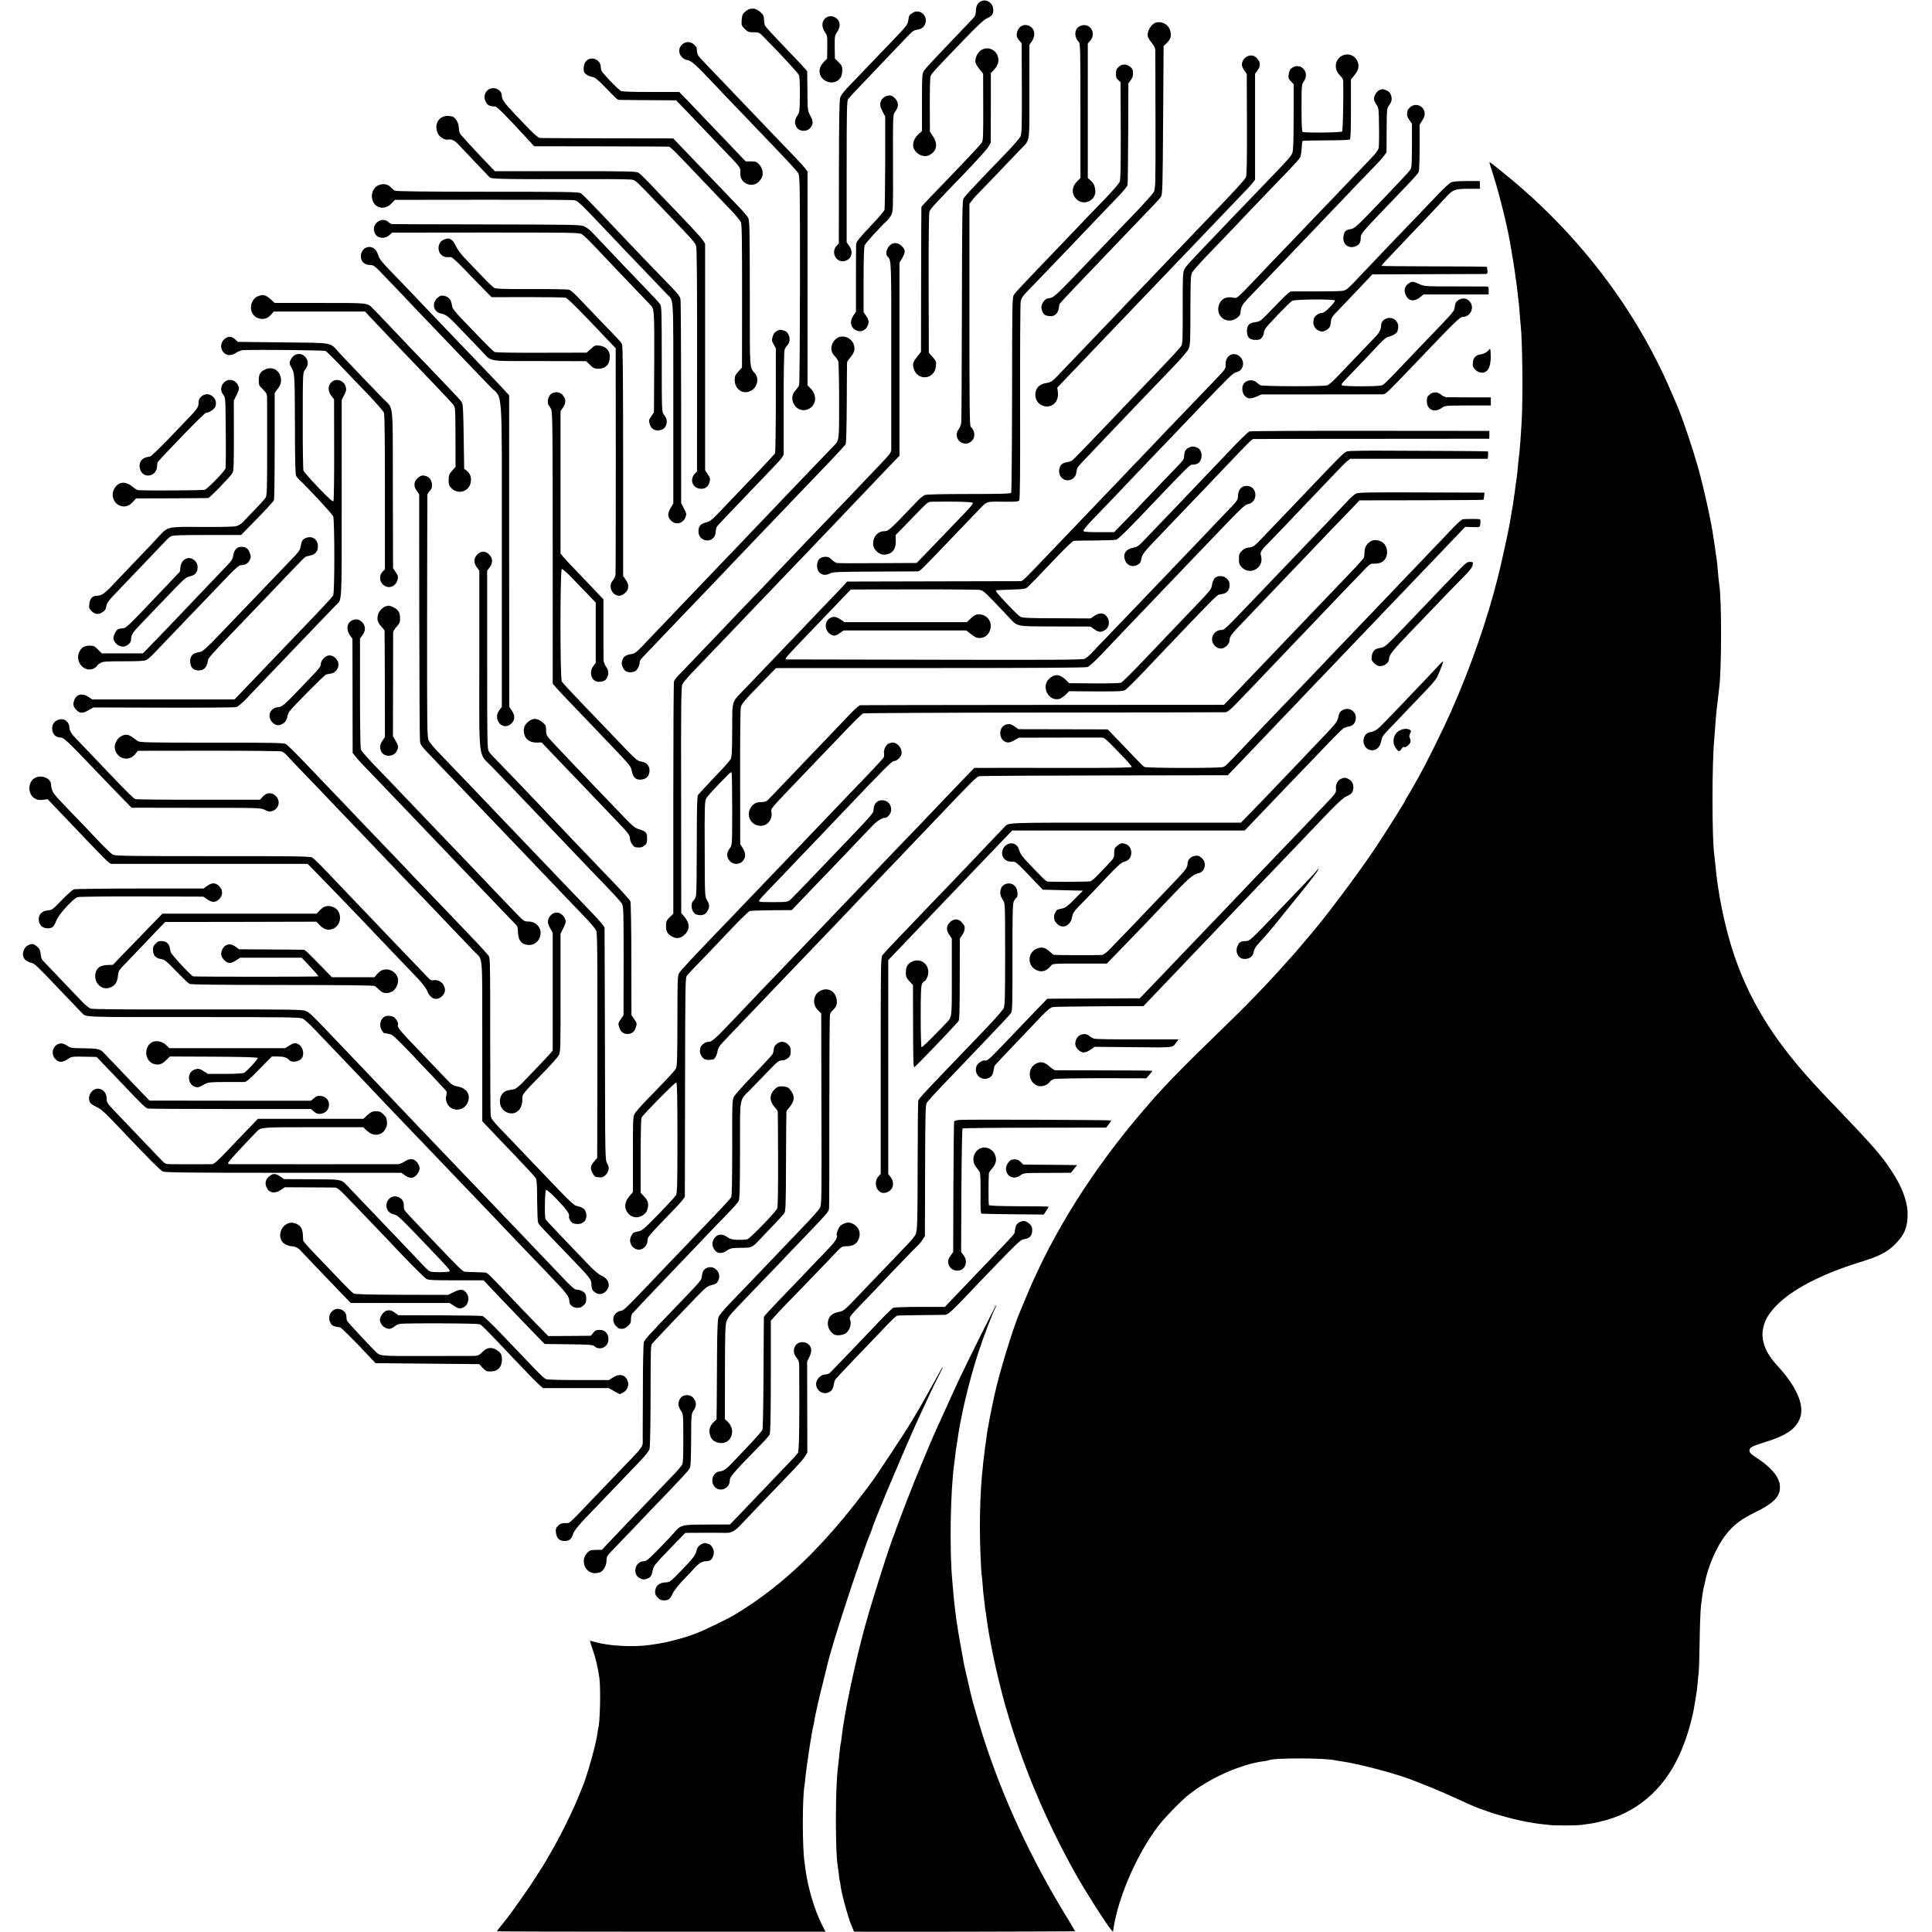 <?xml version="1.0" standalone="no"?>
<!DOCTYPE svg PUBLIC "-//W3C//DTD SVG 20010904//EN"
 "http://www.w3.org/TR/2001/REC-SVG-20010904/DTD/svg10.dtd">
<svg version="1.0" xmlns="http://www.w3.org/2000/svg"
 width="1975pt" height="1975pt" viewBox="0 0 1975 1975"
 preserveAspectRatio="xMidYMid meet">
<g transform="translate(0,1975) scale(0.1,-0.1)"
fill="#000000" stroke="none">
<path d="M10035 19740 c-38 -15 -57 -47 -59 -99 -1 -42 -7 -56 -33 -83 -17
-18 -59 -62 -93 -98 -34 -36 -134 -141 -223 -234 -89 -92 -171 -182 -182 -200
-19 -29 -20 -48 -20 -324 l0 -293 -32 -27 c-41 -34 -65 -90 -57 -132 15 -70
103 -117 163 -86 77 40 92 111 39 191 l-32 49 -1 270 c-1 149 3 282 7 296 9
27 46 68 341 373 133 139 205 206 233 218 55 25 69 44 68 91 -2 64 -63 109
-119 88z"/>
<path d="M7619 19632 c-27 -24 -33 -37 -37 -85 -4 -54 -3 -58 31 -92 32 -32
40 -35 91 -35 56 0 57 -1 114 -59 206 -211 339 -356 349 -379 7 -18 11 -89 10
-204 -2 -164 -4 -178 -24 -206 -32 -44 -34 -92 -4 -131 27 -35 95 -38 127 -6
39 39 41 72 8 132 -28 53 -28 53 -30 251 -1 108 -2 199 -3 203 -2 8 -56 66
-244 263 -95 98 -177 188 -184 200 -7 11 -12 41 -13 65 0 37 -6 49 -36 77 -48
46 -108 48 -155 6z"/>
<path d="M9332 19620 c-37 -23 -39 -26 -46 -73 -8 -49 -14 -57 -127 -176 -52
-54 -176 -183 -275 -287 -100 -104 -205 -213 -232 -242 -28 -29 -56 -70 -63
-90 -9 -28 -12 -222 -13 -764 l-1 -726 -23 -25 c-63 -67 -1 -179 85 -155 67
18 89 90 46 151 l-28 40 0 721 c0 653 2 723 16 744 9 13 84 94 167 180 187
196 347 363 433 454 55 58 72 70 105 74 54 7 86 41 88 93 1 71 -73 117 -132
81z"/>
<path d="M8465 19580 c-61 -23 -76 -94 -33 -157 25 -36 26 -44 25 -155 l-2
-117 -33 -34 c-38 -40 -52 -80 -40 -124 20 -75 121 -111 182 -66 33 24 46 55
46 107 0 37 -6 49 -37 80 l-38 37 -2 117 c-1 111 0 119 25 155 33 49 34 100 1
132 -27 27 -64 36 -94 25z"/>
<path d="M11828 19522 c-53 -6 -108 -92 -94 -147 3 -12 22 -42 41 -65 26 -31
35 -52 35 -78 1 -21 1 -346 2 -724 1 -654 0 -688 -18 -722 -11 -19 -105 -124
-210 -233 -105 -109 -206 -214 -225 -234 -19 -20 -113 -119 -209 -219 -394
-411 -372 -391 -445 -402 -28 -5 -65 -63 -59 -96 11 -64 32 -82 93 -84 53 -2
85 40 90 117 1 11 42 55 286 310 88 92 180 189 205 215 25 26 128 134 230 240
281 292 301 313 319 340 14 22 17 100 21 781 l5 758 33 32 c37 36 47 65 38
112 -12 66 -70 108 -138 99z"/>
<path d="M10455 19490 c-32 -12 -56 -45 -61 -83 -3 -28 2 -42 23 -68 l27 -32
2 -461 c1 -403 -1 -465 -15 -493 -9 -17 -63 -80 -120 -140 -57 -59 -181 -188
-275 -286 -94 -98 -178 -190 -186 -205 -13 -24 -15 -171 -17 -1132 -1 -608 -4
-1126 -6 -1151 -2 -28 -13 -58 -25 -74 -42 -54 -22 -124 42 -145 28 -9 40 -8
65 5 62 32 69 108 14 163 -11 11 -13 212 -13 1146 l0 1132 24 32 c13 18 36 45
52 60 16 16 108 112 205 213 97 101 204 213 238 249 104 108 94 48 94 592 l0
480 25 36 c33 48 33 105 1 138 -27 26 -64 35 -94 24z"/>
<path d="M11044 19485 c-62 -26 -69 -108 -15 -166 14 -16 16 -86 16 -703 l0
-685 -37 -38 c-52 -53 -56 -122 -10 -173 75 -84 214 -21 198 90 -7 49 -17 68
-50 97 l-26 23 0 687 0 688 25 29 c68 80 -6 191 -101 151z"/>
<path d="M6975 19297 c-61 -52 -28 -148 55 -162 39 -7 88 -51 267 -241 26 -29
128 -135 226 -237 98 -102 197 -205 219 -229 22 -24 122 -128 221 -231 100
-104 189 -202 198 -218 15 -27 17 -126 17 -1087 -1 -581 -4 -1067 -9 -1080 -5
-13 -22 -37 -39 -55 -78 -83 5 -226 114 -196 96 27 119 139 44 216 l-33 34 0
1093 0 1093 -26 34 c-15 19 -59 68 -99 109 -40 41 -145 151 -234 244 -88 93
-188 197 -221 231 -110 115 -446 467 -514 538 -30 32 -35 47 -40 110 -1 4 -13
19 -27 32 -35 32 -84 33 -119 2z"/>
<path d="M10028 19236 c-38 -25 -65 -88 -55 -128 4 -14 23 -45 42 -68 l35 -42
1 -286 c1 -362 0 -391 -14 -419 -7 -12 -86 -99 -177 -194 -91 -95 -189 -197
-218 -228 -30 -31 -92 -95 -138 -143 -46 -48 -85 -90 -85 -95 -1 -4 -2 -339
-3 -744 l-1 -736 -30 -38 c-48 -60 -56 -77 -49 -114 25 -148 217 -142 232 7 4
46 2 52 -34 92 l-39 43 -2 706 c-1 428 2 718 8 736 10 31 30 53 373 408 110
115 213 229 228 254 l26 45 1 355 0 355 35 38 c42 47 53 94 33 143 -29 68
-109 94 -169 53z"/>
<path d="M13719 19180 c-76 -40 -86 -141 -19 -203 16 -16 30 -38 31 -50 4
-180 -3 -513 -11 -521 -12 -12 -384 -16 -403 -4 -9 5 -12 71 -12 245 0 231 1
240 23 270 30 43 29 97 -3 128 -13 14 -31 26 -40 26 -8 1 -21 2 -27 3 -15 3
-48 -12 -65 -30 -7 -6 -15 -31 -19 -54 -6 -36 -3 -45 22 -71 l29 -30 -1 -332
c0 -235 -3 -342 -12 -367 -13 -38 -30 -57 -322 -360 -102 -105 -207 -215 -235
-244 -27 -29 -126 -132 -220 -230 -288 -301 -314 -330 -330 -363 -13 -27 -15
-88 -15 -393 1 -333 0 -363 -17 -390 -10 -15 -97 -110 -193 -211 -96 -100
-193 -201 -215 -224 -65 -68 -367 -384 -410 -430 -156 -163 -281 -292 -295
-302 -10 -7 -32 -15 -50 -18 -51 -9 -68 -22 -79 -61 -18 -64 23 -124 83 -124
47 0 85 34 89 81 2 19 8 42 13 51 5 9 86 96 179 193 94 98 185 194 204 214 19
20 111 116 205 215 252 263 270 282 405 422 71 74 132 146 142 169 16 37 18
76 18 395 1 318 3 357 18 386 10 18 79 95 153 172 74 77 200 208 280 292 80
84 163 171 184 194 80 84 263 274 366 381 59 61 112 121 120 134 7 13 14 55
16 94 2 38 6 72 9 76 4 3 111 6 238 6 128 0 238 4 245 8 9 6 12 80 12 312 l0
303 34 41 c41 49 52 89 36 136 -22 67 -98 98 -161 65z"/>
<path d="M12751 19174 c-35 -15 -60 -58 -55 -94 3 -14 14 -38 27 -55 l22 -30
2 -514 c1 -377 -2 -522 -10 -542 -10 -24 -121 -146 -337 -369 -30 -31 -129
-135 -220 -230 -198 -207 -220 -231 -425 -445 -88 -92 -182 -190 -209 -218
-51 -55 -130 -137 -442 -463 -105 -109 -224 -234 -265 -277 -83 -88 -92 -94
-145 -103 -73 -11 -113 -57 -110 -125 2 -47 29 -87 70 -104 91 -38 174 33 160
138 l-6 44 88 93 c49 51 111 116 138 144 27 28 120 125 206 216 87 91 184 192
215 225 32 33 131 137 220 230 90 94 191 199 225 235 86 90 384 402 445 465
28 29 127 132 220 230 94 98 181 190 195 204 14 14 35 39 48 55 l22 29 0 541
0 542 25 34 c32 43 32 80 0 118 -30 35 -62 44 -104 26z"/>
<path d="M6017 19144 c-41 -22 -56 -62 -48 -124 2 -20 45 -49 81 -55 31 -5 54
-23 127 -97 127 -131 134 -138 152 -139 9 -1 144 -2 300 -3 l283 -2 102 -105
c103 -107 391 -409 480 -503 65 -68 78 -90 75 -123 -5 -50 10 -87 44 -110 63
-43 136 -22 173 49 21 41 10 99 -26 138 -25 26 -35 30 -82 30 l-55 0 -84 88
c-46 48 -163 170 -259 271 -96 101 -211 222 -256 268 l-81 83 -284 0 c-163 -1
-295 3 -309 9 -26 10 -190 181 -202 210 -4 9 -7 28 -7 42 -2 58 -73 99 -124
73z"/>
<path d="M11435 19065 c-24 -23 -27 -33 -27 -70 0 -36 3 -45 25 -65 l22 -21 2
-492 c1 -349 -2 -501 -10 -524 -7 -18 -69 -90 -142 -166 -71 -73 -204 -211
-295 -307 -91 -95 -190 -199 -220 -230 -318 -331 -408 -426 -424 -452 -19 -29
-19 -64 -20 -1021 -1 -546 -5 -998 -9 -1004 -6 -10 -104 -13 -432 -13 -268 0
-434 -4 -451 -10 -15 -6 -50 -34 -77 -63 -284 -298 -295 -307 -336 -307 -70 0
-121 -62 -115 -140 4 -48 60 -100 108 -100 82 0 126 51 123 143 l-2 57 66 67
c37 38 111 114 166 171 96 99 101 102 143 103 213 4 404 -1 413 -10 7 -7 -13
-34 -64 -87 -133 -140 -294 -307 -402 -419 l-106 -110 -398 -2 c-219 -2 -407
-1 -419 2 -11 2 -35 18 -52 35 -25 24 -40 30 -67 28 -51 -3 -76 -27 -82 -79
-9 -81 59 -130 129 -92 30 16 69 18 453 20 231 1 431 2 444 2 26 1 23 -2 356
347 105 109 226 236 270 281 92 94 64 86 286 84 87 -1 119 2 128 12 8 10 11
278 9 1003 -1 544 2 1008 6 1031 6 34 21 57 73 110 131 136 410 426 471 491
69 72 329 344 461 482 45 47 84 95 87 106 3 12 6 251 7 532 l2 510 24 33 c22
30 25 44 22 92 -2 32 -47 67 -86 67 -25 0 -44 -8 -60 -25z"/>
<path d="M4987 18830 c-34 -27 -44 -78 -22 -119 18 -37 39 -48 96 -50 21 -1
92 -73 352 -354 l47 -52 683 -1 c375 -1 687 -2 694 -3 15 -1 58 -44 273 -270
96 -101 197 -207 224 -235 26 -28 88 -92 137 -143 49 -51 95 -107 103 -125 10
-26 12 -187 12 -759 l-1 -726 -38 -42 c-30 -33 -37 -49 -37 -82 0 -103 92
-161 175 -109 57 36 75 120 36 169 -61 75 -56 4 -56 820 -1 675 -2 749 -18
776 -9 17 -57 73 -108 125 -50 52 -171 178 -268 279 -97 101 -224 234 -283
295 l-106 111 -664 1 c-364 1 -676 2 -691 3 -30 1 -67 36 -266 247 -102 107
-131 148 -131 184 0 67 -87 103 -143 60z"/>
<path d="M14103 18830 c-31 -13 -62 -67 -57 -98 3 -14 15 -39 27 -56 21 -29
22 -43 24 -216 2 -102 0 -200 -3 -219 -4 -23 -26 -55 -77 -108 -40 -41 -101
-105 -135 -141 -35 -37 -139 -145 -230 -241 -92 -95 -187 -194 -211 -220 -24
-25 -123 -129 -221 -231 -98 -102 -196 -204 -218 -227 -21 -23 -111 -117 -198
-208 -141 -148 -161 -166 -184 -160 -77 18 -131 -3 -156 -63 -38 -92 30 -183
126 -167 41 7 89 46 91 74 2 59 18 89 77 150 161 167 636 663 867 906 97 103
391 409 441 460 28 29 64 69 80 90 l28 38 1 223 c1 209 2 226 22 252 30 41 36
68 23 108 -9 26 -22 40 -46 50 -38 16 -41 16 -71 4z"/>
<path d="M9075 18772 c-34 -7 -65 -34 -72 -61 -10 -36 -5 -55 22 -107 l24 -45
0 -464 c-1 -256 -4 -476 -7 -490 -4 -13 -65 -85 -136 -159 -113 -119 -147
-161 -154 -188 -1 -5 -2 -163 -2 -352 l0 -343 -26 -38 c-43 -65 -29 -128 35
-155 40 -16 86 1 106 41 21 40 19 68 -11 110 l-26 38 0 328 c0 205 4 338 11
355 9 24 165 195 229 252 13 12 33 38 43 58 18 36 19 62 18 410 -1 648 -3 610
26 652 32 47 32 86 0 124 -26 31 -48 41 -80 34z"/>
<path d="M14414 18653 c-13 -12 -24 -26 -25 -30 0 -4 -3 -20 -5 -34 -3 -17 5
-39 23 -65 l27 -39 0 -210 c0 -115 -3 -221 -7 -235 -7 -29 -11 -33 -247 -281
-320 -336 -331 -345 -376 -352 -51 -8 -65 -24 -71 -80 -9 -78 59 -126 131 -92
34 16 46 38 46 85 0 38 20 62 215 266 99 103 223 232 275 287 52 54 99 109
103 120 5 12 9 126 9 252 l0 230 25 40 c31 47 35 80 15 117 -29 50 -95 61
-138 21z"/>
<path d="M4521 18553 c-57 -28 -77 -101 -45 -168 17 -37 74 -70 106 -62 29 8
65 -9 101 -46 18 -18 93 -98 167 -177 74 -78 144 -151 154 -161 21 -20 93 -22
1071 -20 187 1 358 -2 380 -5 44 -7 27 9 355 -334 289 -301 297 -311 307 -349
7 -22 10 -462 9 -1168 l-1 -1132 -22 -23 c-53 -57 -28 -140 47 -153 53 -9 91
16 104 68 8 31 6 42 -18 78 l-28 41 0 1158 0 1158 -22 35 c-11 19 -105 122
-207 228 -103 107 -203 212 -224 234 -112 120 -202 212 -225 227 -23 17 -77
18 -748 18 l-723 0 -37 38 c-150 156 -309 328 -319 346 -7 11 -12 38 -13 59 0
54 -38 114 -74 118 -6 1 -22 3 -37 4 -14 2 -40 -4 -58 -12z"/>
<path d="M15230 18073 c4 -16 22 -73 40 -128 59 -187 135 -494 165 -665 36
-212 50 -295 60 -380 4 -30 9 -62 10 -70 2 -8 6 -44 9 -80 4 -36 9 -76 11 -90
2 -14 7 -63 10 -110 3 -47 8 -101 10 -120 18 -150 24 -732 11 -975 -10 -184
-22 -335 -31 -395 -2 -14 -7 -59 -10 -100 -4 -41 -8 -82 -10 -90 -1 -8 -6 -40
-10 -70 -9 -72 -12 -97 -20 -145 -3 -22 -8 -53 -10 -70 -2 -16 -6 -40 -9 -52
-2 -11 -8 -43 -12 -70 -5 -26 -9 -50 -9 -53 -1 -3 -5 -25 -9 -50 -16 -87 -86
-402 -116 -520 -111 -438 -275 -907 -475 -1361 -78 -175 -238 -500 -315 -639
-23 -41 -55 -99 -71 -128 -16 -28 -40 -70 -54 -92 -14 -22 -25 -42 -25 -44 0
-10 -192 -316 -305 -486 -191 -286 -549 -763 -717 -951 -13 -15 -41 -48 -63
-75 -22 -26 -44 -52 -50 -58 -5 -6 -28 -32 -50 -56 -241 -272 -443 -480 -786
-811 -227 -220 -398 -392 -505 -508 -32 -36 -66 -72 -74 -80 -8 -9 -67 -77
-131 -151 -517 -603 -919 -1240 -1189 -1885 -34 -82 -67 -159 -71 -170 -70
-159 -216 -636 -264 -862 -40 -184 -70 -346 -80 -420 -2 -24 -9 -73 -15 -110
-13 -94 -22 -178 -34 -310 -11 -118 -19 -338 -19 -498 0 -165 11 -460 19 -499
2 -10 6 -57 10 -104 3 -47 7 -92 9 -101 1 -9 6 -45 10 -81 3 -36 8 -72 10 -80
2 -8 7 -39 10 -69 4 -30 8 -61 10 -70 1 -9 6 -36 10 -61 4 -25 9 -54 11 -65 2
-11 9 -47 15 -80 18 -103 79 -374 116 -510 166 -624 417 -1239 748 -1830 98
-175 304 -499 360 -567 l23 -27 5 37 c50 322 237 752 451 1037 64 86 239 267
321 331 212 168 527 308 764 340 25 3 49 8 53 10 41 25 579 24 678 -1 8 -2 35
-7 60 -10 192 -26 609 -139 775 -210 17 -7 84 -34 150 -60 66 -27 183 -77 260
-113 189 -87 186 -85 305 -127 176 -61 390 -112 540 -130 25 -3 65 -7 90 -10
62 -8 275 -8 335 0 99 12 121 16 201 35 357 84 632 316 798 672 72 154 136
365 161 533 2 11 6 34 8 50 12 68 18 113 22 165 2 30 7 76 10 101 3 25 8 173
10 330 2 156 9 318 14 359 6 41 13 95 16 120 4 25 9 52 11 60 3 8 8 26 10 40
32 174 123 383 219 504 77 98 148 152 293 224 202 99 266 168 257 276 -7 88
-91 188 -233 280 -71 46 -86 64 -75 91 8 22 43 38 160 74 218 67 317 137 356
251 44 131 -40 320 -238 534 -123 133 -170 267 -138 391 20 80 53 135 128 214
157 166 467 328 852 446 204 63 282 102 369 189 93 93 125 171 125 306 -1 147
-75 322 -219 520 -89 122 -184 227 -460 516 -199 206 -327 345 -412 445 -333
390 -543 752 -685 1173 -93 279 -163 617 -190 921 -4 39 -8 81 -10 95 -25 146
-25 958 0 1190 2 19 6 74 9 121 7 109 15 185 41 399 25 203 25 899 1 1050 -4
21 -12 102 -21 210 -1 14 -5 43 -8 65 -4 22 -9 60 -12 85 -3 25 -8 56 -11 70
-2 14 -6 39 -8 55 -20 150 -97 501 -157 715 -60 213 -169 533 -223 655 -8 17
-35 80 -61 140 -350 812 -916 1561 -1626 2152 -58 48 -134 109 -167 136 -58
45 -60 46 -52 20z"/>
<path d="M14835 17886 c-16 -7 -75 -60 -129 -117 -126 -133 -251 -262 -502
-524 -111 -116 -237 -248 -280 -294 -153 -163 -160 -169 -206 -175 -24 -3
-146 -5 -273 -5 -126 1 -238 0 -247 0 -10 -1 -48 -32 -85 -70 -38 -38 -105
-107 -150 -154 -75 -77 -86 -85 -129 -90 -63 -7 -87 -32 -87 -92 0 -63 27 -90
89 -90 36 0 49 5 64 25 11 14 20 34 20 45 0 11 6 30 13 42 19 34 249 273 277
288 31 16 426 19 436 3 4 -5 -20 -37 -52 -69 -44 -44 -65 -59 -87 -59 -30 0
-76 -38 -78 -65 -1 -8 -2 -21 -3 -27 -4 -29 18 -70 45 -83 36 -19 54 -19 90 2
31 19 41 39 45 91 1 22 13 45 35 69 19 20 84 88 145 152 61 64 141 148 177
186 l66 70 568 2 c312 1 578 2 590 2 21 1 23 10 14 72 -1 4 -242 6 -536 6
-295 0 -538 3 -541 5 -4 5 35 47 251 273 190 198 371 389 411 434 66 73 90 81
229 81 l115 0 -2 39 -1 40 -131 0 c-87 0 -141 -4 -161 -13z"/>
<path d="M3860 17852 c-66 -36 -79 -141 -24 -195 46 -46 119 -39 169 16 l31
34 895 1 c491 1 912 -1 933 -4 47 -7 32 7 520 -508 35 -37 352 -368 433 -452
72 -75 66 28 66 -1113 l0 -1027 -27 -46 c-34 -59 -33 -92 3 -129 59 -59 147
-22 156 66 1 6 -11 33 -25 61 l-27 51 0 1024 c0 563 -3 1041 -7 1061 -5 29
-30 60 -119 151 -103 105 -380 393 -478 498 -22 24 -82 87 -132 139 -51 53
-132 137 -180 188 -48 51 -98 99 -111 107 -19 13 -149 15 -950 15 -656 0 -934
4 -950 11 -11 6 -31 23 -43 36 -30 34 -87 40 -133 15z"/>
<path d="M3890 17498 c-57 -21 -82 -75 -60 -128 25 -59 103 -69 156 -19 l23
21 953 1 c854 0 956 -1 983 -15 17 -9 76 -65 132 -125 55 -59 127 -135 160
-169 128 -135 409 -428 418 -438 33 -34 35 -70 33 -581 l-3 -510 -27 -40 c-25
-36 -27 -44 -17 -77 11 -43 41 -68 81 -68 44 0 77 20 88 56 13 38 7 66 -24
107 -21 28 -21 36 -21 566 0 486 -2 539 -17 561 -9 14 -65 75 -123 135 -109
112 -379 395 -515 540 -89 94 -95 99 -140 122 -32 16 -107 17 -990 19 -525 1
-963 2 -972 3 -9 0 -23 8 -32 16 -23 24 -59 33 -86 23z"/>
<path d="M4530 17297 c-56 -28 -64 -117 -13 -157 15 -12 39 -20 53 -19 14 0
33 1 42 0 9 -1 61 -47 115 -103 54 -56 143 -147 198 -204 l100 -102 366 1
c201 0 377 -3 390 -6 21 -5 147 -130 388 -386 18 -20 54 -57 80 -84 l45 -47 1
-1143 c0 -628 -1 -1156 -3 -1173 -2 -17 -15 -44 -29 -60 -49 -57 -6 -154 68
-154 37 0 88 47 90 82 2 38 -1 47 -27 85 l-24 36 0 1174 c0 873 -3 1180 -12
1196 -6 12 -25 36 -43 54 -31 31 -314 327 -417 435 -30 31 -65 61 -79 66 -13
5 -185 8 -383 7 -264 -1 -365 2 -382 11 -13 7 -63 54 -111 105 -48 51 -126
131 -171 178 -57 58 -93 106 -112 147 -35 74 -71 91 -130 61z"/>
<path d="M9124 17260 c-51 -20 -82 -100 -51 -132 39 -39 39 -31 38 -991 0
-513 0 -950 0 -972 -1 -47 5 -39 -209 -263 -88 -92 -184 -192 -213 -224 -48
-50 -271 -283 -441 -459 -34 -36 -135 -142 -223 -234 -88 -92 -184 -193 -213
-224 -30 -31 -136 -141 -237 -246 -100 -104 -199 -208 -219 -230 -21 -22 -115
-121 -209 -219 -95 -99 -189 -197 -210 -219 -22 -22 -42 -50 -47 -61 -4 -12
-7 -551 -7 -1199 l0 -1177 -36 -35 c-36 -35 -41 -50 -38 -108 2 -40 17 -65 54
-87 47 -29 90 -26 131 11 60 52 61 117 3 187 l-33 39 -1 1154 c-2 989 0 1157
13 1184 8 17 51 68 95 115 45 47 159 166 254 265 96 99 195 203 220 230 47 49
309 323 535 559 63 66 129 134 145 151 17 18 101 106 187 196 86 90 178 187
204 214 26 28 124 130 218 229 94 98 195 204 224 235 30 31 73 75 95 99 l42
43 0 987 0 987 28 47 c34 59 34 80 0 118 -30 32 -65 42 -99 30z"/>
<path d="M3743 17219 c-27 -10 -52 -47 -54 -80 -4 -61 35 -99 103 -99 23 0 42
-13 86 -58 57 -58 343 -358 435 -456 86 -90 368 -385 497 -519 69 -71 160
-166 203 -211 131 -136 117 70 117 -1720 l0 -1552 -26 -35 c-72 -96 39 -218
124 -135 37 36 38 80 6 129 l-28 42 -1 1592 0 1592 -30 32 c-39 43 -71 77
-180 191 -255 266 -459 479 -506 528 -138 146 -396 415 -496 519 -94 97 -115
124 -128 167 -20 64 -68 94 -122 73z"/>
<path d="M14402 16854 c-40 -27 -52 -64 -37 -107 25 -73 86 -88 150 -37 l38
30 332 0 333 0 0 40 c1 34 -2 40 -21 41 -12 0 -160 0 -329 1 -302 0 -308 1
-359 24 -60 28 -77 29 -107 8z"/>
<path d="M2675 16733 c-47 -9 -73 -26 -92 -61 -47 -85 5 -182 97 -182 38 0 66
14 96 49 l22 26 467 0 466 0 52 -55 c28 -30 128 -135 222 -234 222 -233 230
-242 432 -452 94 -98 182 -192 195 -209 23 -29 23 -31 24 -334 l1 -304 -35
-39 c-30 -34 -35 -45 -36 -93 0 -47 4 -59 29 -85 71 -74 191 -31 199 72 4 45
-10 79 -42 105 l-27 21 -5 329 c-4 282 -7 332 -21 353 -17 26 -27 36 -310 332
-197 204 -236 245 -422 442 -78 82 -155 163 -172 179 -64 63 -33 60 -542 60
l-466 0 -31 30 c-39 37 -75 55 -101 50z"/>
<path d="M4470 16703 c-61 -55 -37 -147 42 -159 44 -8 76 -32 167 -128 31 -32
83 -86 116 -121 33 -34 90 -94 128 -133 107 -114 48 -103 592 -103 l477 -1 40
-39 c33 -32 48 -39 80 -39 79 0 122 44 122 126 0 61 -41 104 -106 111 -42 5
-49 2 -88 -33 l-43 -39 -461 -1 c-301 -1 -468 2 -481 8 -11 6 -74 67 -140 136
-66 69 -157 164 -203 211 -45 47 -84 96 -87 109 -3 12 -7 33 -10 46 -8 38 -37
66 -76 72 -31 5 -42 1 -69 -23z"/>
<path d="M14908 16682 c-19 -11 -30 -28 -34 -52 -12 -71 20 -32 -305 -371 -97
-101 -196 -204 -219 -229 -113 -121 -193 -202 -213 -214 -17 -11 -68 -14 -212
-15 -105 0 -197 4 -205 9 -12 8 -4 20 41 67 126 130 280 292 339 356 36 39 74
70 89 73 46 9 91 37 97 59 11 45 11 61 -2 87 -40 79 -164 55 -166 -32 0 -32
-17 -69 -42 -96 -28 -29 -355 -371 -414 -433 -37 -39 -79 -75 -93 -80 -36 -13
-658 -12 -684 1 -11 6 -29 19 -40 29 -40 36 -110 25 -135 -20 -18 -34 -12 -88
13 -115 30 -35 62 -37 122 -10 l50 22 595 0 c327 1 613 1 635 1 44 1 24 -17
395 371 348 365 405 420 431 420 88 0 130 110 64 168 -31 26 -70 28 -107 4z"/>
<path d="M7938 16364 c-18 -9 -32 -28 -39 -54 -11 -36 -10 -45 10 -80 l22 -40
0 -531 c0 -291 -4 -536 -8 -544 -5 -7 -80 -89 -168 -181 -313 -327 -371 -387
-431 -450 -48 -50 -72 -66 -108 -75 -55 -14 -76 -39 -76 -91 0 -117 167 -127
176 -10 1 23 6 48 11 56 4 8 60 68 123 133 135 141 423 442 504 528 31 33 56
69 57 80 0 11 0 251 0 534 0 287 4 524 10 537 5 14 18 34 29 46 40 43 22 129
-32 147 -39 14 -47 13 -80 -5z"/>
<path d="M2315 16298 c-50 -27 -69 -84 -43 -131 28 -53 85 -62 144 -22 20 14
51 25 68 26 200 6 828 -1 843 -9 18 -10 93 -84 201 -200 28 -29 126 -132 219
-228 92 -96 173 -188 178 -203 7 -19 10 -309 10 -814 l0 -786 -23 -24 c-50
-53 -26 -136 45 -156 45 -13 94 20 107 71 8 32 6 42 -19 79 l-27 42 -2 807
c-1 918 10 813 -99 924 -95 97 -389 404 -449 470 -100 110 -47 100 -575 106
l-461 5 -27 25 c-29 28 -61 34 -90 18z"/>
<path d="M8548 16287 c-58 -49 -66 -125 -18 -174 16 -16 33 -41 39 -54 5 -14
9 -197 9 -409 0 -425 3 -399 -67 -470 -30 -31 -281 -293 -436 -455 -22 -23
-114 -120 -205 -215 -214 -224 -224 -235 -360 -377 -63 -66 -194 -202 -290
-303 -96 -100 -201 -210 -233 -244 -86 -89 -330 -345 -417 -437 -63 -66 -81
-80 -115 -85 -66 -10 -90 -31 -99 -86 -4 -25 14 -67 36 -86 23 -18 71 -20 101
-3 25 14 47 60 47 99 0 7 15 28 33 47 28 29 261 272 402 421 28 28 127 132
221 230 94 99 188 197 209 219 20 22 117 123 214 225 98 102 202 210 230 240
29 30 126 131 214 224 89 93 182 189 206 215 24 25 116 121 205 214 88 92 165
176 171 185 5 10 10 177 11 417 1 220 2 408 3 417 0 10 14 32 31 51 42 49 52
81 40 128 -22 79 -122 116 -182 66z"/>
<path d="M15225 16179 c-16 -25 -58 -49 -95 -53 -36 -4 -69 -35 -71 -67 -1
-10 -2 -25 -3 -31 -6 -40 44 -87 92 -88 67 0 99 71 90 205 -2 38 -5 46 -13 34z"/>
<path d="M3032 16128 c-20 -5 -40 -21 -52 -41 -24 -38 -25 -54 -5 -87 38 -67
38 -65 40 -585 0 -353 4 -516 12 -530 6 -11 24 -32 40 -46 70 -64 329 -343
339 -366 15 -36 16 -780 0 -810 -6 -12 -87 -101 -181 -199 -310 -322 -382
-398 -435 -454 -29 -30 -129 -135 -222 -232 l-171 -178 -727 0 -727 0 -37 25
c-62 42 -123 30 -146 -29 -16 -43 -12 -69 15 -98 39 -42 66 -44 127 -10 l53
30 715 -2 c393 -1 728 1 745 6 18 5 59 39 103 85 41 43 149 157 241 253 93 96
192 200 220 230 72 76 420 438 452 471 67 66 62 -27 62 1090 l0 1010 25 50
c22 41 24 55 16 86 -11 47 -67 80 -111 66 -66 -22 -84 -97 -37 -158 l29 -38 1
-513 c1 -282 -3 -518 -7 -526 -7 -10 -47 26 -154 137 -79 83 -148 161 -153
175 -4 14 -8 244 -7 512 0 484 1 487 22 516 32 43 37 75 19 111 -22 42 -62 61
-104 49z"/>
<path d="M12564 16112 c-26 -22 -38 -56 -35 -100 1 -28 -9 -43 -83 -120 -46
-48 -103 -107 -126 -132 -23 -25 -122 -128 -219 -228 -97 -101 -200 -209 -230
-240 -29 -32 -126 -133 -216 -227 -90 -93 -184 -192 -210 -220 -26 -27 -130
-135 -230 -240 -100 -104 -204 -213 -231 -242 -27 -28 -119 -124 -204 -213
-346 -363 -322 -340 -360 -341 -19 0 -423 -1 -897 -2 l-862 -2 -48 -52 c-26
-28 -124 -131 -218 -228 -93 -98 -183 -191 -199 -209 -16 -17 -111 -115 -210
-219 -99 -103 -204 -213 -234 -245 -30 -31 -93 -97 -141 -147 -136 -140 -125
-104 -126 -419 -1 -215 -4 -276 -16 -297 -8 -15 -83 -99 -168 -187 -84 -89
-159 -169 -166 -179 -9 -14 -12 -133 -12 -503 0 -267 -3 -501 -7 -521 -3 -20
-15 -44 -26 -54 -38 -35 -20 -126 29 -143 51 -18 95 -4 116 39 20 39 19 61 -7
106 -23 38 -23 39 -24 523 -2 418 0 489 14 515 12 25 77 96 225 246 16 16 32
27 35 25 4 -2 7 -171 7 -375 0 -364 -1 -370 -22 -399 -32 -44 -37 -75 -18
-112 41 -79 154 -63 171 25 4 26 -1 44 -21 80 l-28 47 -1 678 c-1 373 2 696 7
717 8 40 23 59 269 311 l90 92 82 1 c44 0 754 0 1576 0 944 0 1506 3 1526 10
19 6 73 55 146 132 64 67 142 149 173 182 171 178 388 406 430 450 53 56 396
413 465 486 25 25 123 128 218 227 139 145 181 183 207 188 110 20 102 184 -9
187 -53 1 -87 -36 -90 -96 -2 -52 3 -45 -147 -201 -59 -61 -125 -131 -148
-156 -24 -25 -116 -121 -206 -215 -89 -93 -186 -195 -215 -225 -127 -133 -588
-615 -660 -689 -36 -36 -87 -90 -114 -120 -27 -29 -63 -59 -80 -66 -25 -10
-342 -12 -1526 -9 -822 1 -1503 3 -1512 3 -35 2 -45 -10 272 321 98 102 223
232 278 290 l100 104 643 1 c354 1 660 -2 679 -6 35 -8 48 -20 282 -267 107
-114 66 -104 482 -106 l363 -1 39 -27 c46 -32 63 -34 103 -13 44 22 60 79 35
127 -28 54 -78 62 -137 22 l-38 -26 -346 2 c-277 0 -350 3 -372 15 -14 8 -73
64 -131 126 -102 109 -125 137 -118 144 1 2 70 5 151 8 139 4 150 6 174 28 30
28 148 149 223 229 138 147 233 240 248 242 10 1 105 2 212 3 107 1 207 4 221
8 15 4 93 77 195 184 581 608 555 583 587 583 16 0 37 5 48 10 55 30 57 132 3
161 -36 19 -63 19 -97 0 -31 -18 -38 -33 -46 -108 0 -7 -18 -30 -38 -52 -39
-39 -339 -354 -403 -421 -19 -21 -88 -92 -153 -159 l-118 -121 -155 0 c-115 0
-156 3 -159 13 -3 6 34 53 82 103 101 104 390 406 476 498 32 33 134 139 225
235 190 198 179 187 407 426 303 317 339 351 370 359 41 10 63 33 71 71 15 83
-81 148 -142 97z"/>
<path d="M2715 15975 c-52 -21 -70 -51 -70 -111 0 -50 3 -57 43 -95 36 -35 42
-47 42 -83 1 -22 1 -256 1 -520 0 -432 -2 -481 -17 -505 -10 -14 -60 -71 -113
-125 -53 -55 -108 -112 -122 -127 -14 -15 -43 -32 -65 -38 -24 -6 -160 -9
-348 -8 -360 3 -348 5 -441 -95 -33 -36 -136 -146 -230 -243 -93 -98 -204
-213 -245 -257 -81 -86 -113 -108 -158 -108 -46 0 -73 -28 -79 -82 -5 -40 -2
-50 20 -72 37 -37 70 -42 112 -16 28 17 36 30 42 63 5 34 22 57 112 150 115
120 114 119 341 357 195 205 179 189 205 206 18 12 83 15 371 15 l349 0 163
167 c90 92 167 176 172 188 5 12 8 263 8 559 l0 538 33 45 c26 36 33 55 32 88
-3 90 -79 143 -158 109z"/>
<path d="M2314 15858 c-55 -30 -70 -95 -31 -144 22 -28 22 -33 25 -379 2 -192
0 -360 -2 -371 -8 -31 -183 -211 -214 -221 -21 -6 -558 -10 -677 -4 -11 1 -33
13 -50 27 -79 69 -150 65 -195 -9 -54 -88 19 -201 118 -182 23 4 48 20 69 43
l34 37 362 1 c199 1 368 2 375 3 17 1 232 224 250 258 11 19 13 103 13 381
l-1 357 29 58 c24 49 28 64 20 87 -20 55 -78 82 -125 58z"/>
<path d="M5650 15733 c-28 -11 -49 -48 -50 -85 0 -20 5 -40 10 -43 6 -4 17
-22 25 -42 13 -31 15 -218 15 -1419 l0 -1383 33 -37 c39 -45 13 -19 482 -508
291 -305 283 -295 295 -353 13 -59 37 -83 83 -83 59 0 96 35 97 91 0 51 -29
85 -82 93 -46 7 -50 11 -308 282 -58 60 -193 201 -300 313 -107 111 -200 212
-207 224 -18 32 -18 1143 0 1150 6 3 45 -29 84 -70 40 -42 116 -120 168 -174
l95 -99 0 -308 0 -308 -25 -34 c-49 -66 -17 -159 55 -160 45 0 71 12 85 41 21
40 18 73 -10 115 -14 20 -25 51 -25 68 -1 17 -1 163 -1 325 l0 294 -52 54
c-29 31 -72 76 -96 102 -24 25 -87 91 -140 146 -53 55 -109 115 -124 133 l-27
34 0 727 0 728 25 37 c32 47 32 86 -1 125 -25 31 -64 39 -104 24z"/>
<path d="M14613 15716 c-23 -20 -28 -32 -27 -68 0 -87 79 -122 152 -68 33 24
35 24 267 25 l235 0 0 41 0 42 -212 0 c-117 0 -225 1 -240 1 -14 1 -40 12 -56
26 -38 32 -82 32 -119 1z"/>
<path d="M2056 15695 c-20 -18 -26 -34 -26 -64 0 -42 -18 -68 -114 -166 -26
-28 -118 -123 -204 -213 -86 -89 -166 -165 -177 -168 -12 -3 -28 -7 -36 -8
-55 -11 -84 -62 -68 -119 28 -103 165 -85 175 23 1 14 2 30 3 36 1 12 9 21
293 317 105 108 196 197 204 197 29 0 83 35 94 60 38 91 -72 172 -144 105z"/>
<path d="M12774 15340 c-19 -7 -111 -98 -251 -247 -27 -28 -119 -125 -205
-215 -86 -89 -180 -188 -209 -219 -30 -31 -130 -137 -224 -234 -93 -98 -189
-197 -212 -221 -32 -34 -52 -46 -88 -53 -79 -15 -110 -66 -82 -134 21 -49 76
-68 124 -42 26 14 35 27 39 56 9 53 21 68 214 270 96 101 216 225 265 277 50
52 115 120 145 151 30 32 127 134 215 226 259 272 292 305 306 307 8 1 554 2
1214 2 l1199 1 1 40 0 40 -1215 1 c-668 1 -1224 -2 -1236 -6z"/>
<path d="M13776 15137 c-35 -9 -49 -23 -386 -377 -90 -95 -367 -385 -476 -498
-93 -98 -103 -105 -145 -109 -32 -3 -52 -12 -74 -34 -26 -25 -30 -37 -30 -84
0 -46 4 -58 29 -84 85 -89 231 -4 197 116 -12 40 -4 52 100 158 48 50 114 118
146 151 32 34 128 135 214 225 86 90 180 189 209 219 152 161 189 197 214 218
l29 22 702 0 703 0 4 36 c2 19 1 37 -2 39 -3 2 -170 4 -370 5 -201 1 -514 2
-697 3 -182 1 -347 -2 -367 -6z"/>
<path d="M4269 14862 c-40 -36 -43 -84 -8 -131 l24 -33 1 -1247 c1 -687 4
-1264 8 -1283 7 -39 14 -47 181 -220 133 -138 439 -458 505 -528 23 -25 119
-125 214 -224 94 -98 191 -200 216 -226 25 -26 119 -125 210 -220 91 -95 187
-196 214 -224 26 -28 93 -97 148 -154 55 -57 105 -117 113 -135 11 -26 13
-242 12 -1178 l-2 -1146 -32 -37 c-20 -22 -33 -47 -33 -64 0 -31 34 -91 52
-93 7 -1 25 -3 41 -5 34 -4 74 29 86 73 7 25 5 40 -12 70 -21 38 -21 39 -23
1213 -2 646 -3 1184 -4 1195 0 11 -47 68 -103 127 -56 58 -172 179 -257 268
-85 90 -182 191 -215 225 -78 81 -198 207 -415 434 -96 101 -200 209 -230 241
-30 32 -129 135 -220 230 -91 95 -205 214 -253 264 -49 50 -96 107 -105 127
-16 32 -17 137 -16 1260 1 673 2 1234 3 1247 0 12 10 30 21 39 45 39 29 132
-26 153 -41 16 -62 12 -95 -18z"/>
<path d="M13865 14706 c-16 -7 -57 -42 -89 -77 -32 -35 -136 -144 -230 -243
-94 -98 -195 -204 -225 -235 -29 -31 -99 -104 -155 -162 -55 -58 -184 -193
-286 -299 -372 -389 -362 -380 -398 -380 -48 0 -92 -46 -92 -95 0 -48 44 -95
90 -95 42 0 90 47 90 88 0 35 20 62 136 182 46 47 99 103 120 125 20 22 117
123 215 225 97 102 205 214 239 250 288 302 401 420 502 524 l116 121 632 1
c347 1 633 3 635 5 2 2 5 20 7 39 l3 34 -640 2 c-500 2 -647 0 -670 -10z"/>
<path d="M14954 14442 c-12 -2 -67 -51 -122 -110 -55 -59 -133 -141 -173 -182
-39 -41 -144 -151 -233 -244 -88 -93 -186 -195 -216 -226 -93 -97 -404 -422
-454 -475 -26 -27 -114 -120 -196 -205 -81 -85 -171 -180 -200 -210 -29 -30
-131 -138 -229 -239 -97 -101 -196 -205 -221 -231 -25 -26 -112 -118 -195
-205 -187 -197 -185 -195 -213 -206 -33 -13 -778 -12 -803 1 -10 6 -40 34 -66
62 -27 28 -107 112 -179 187 l-131 135 -456 1 -455 1 -41 28 c-33 23 -47 27
-76 22 -102 -19 -88 -186 15 -186 12 0 40 11 63 25 l43 24 409 1 c226 0 422 1
437 0 29 0 42 -12 221 -198 48 -50 87 -96 87 -102 0 -8 -210 -11 -727 -10
-401 1 -763 1 -805 0 l-78 0 -52 -54 c-29 -29 -132 -136 -228 -237 -96 -101
-218 -228 -271 -284 -54 -55 -123 -128 -155 -161 -33 -34 -129 -135 -216 -225
-86 -90 -185 -194 -220 -231 -53 -56 -157 -164 -448 -469 -25 -26 -128 -134
-230 -240 -102 -107 -201 -210 -220 -230 -36 -37 -309 -322 -413 -433 -205
-215 -229 -236 -264 -236 -33 0 -82 -37 -84 -64 0 -6 -2 -18 -4 -27 -4 -25 23
-75 48 -86 12 -6 34 -9 47 -8 14 1 31 3 37 4 19 2 42 42 48 86 5 27 19 53 45
80 20 22 57 61 81 86 24 25 125 131 225 235 100 104 205 214 233 244 98 102
339 354 651 680 97 102 188 197 202 213 14 15 109 114 211 220 101 105 199
208 217 227 18 19 106 112 195 205 90 94 189 197 220 230 319 336 368 384 395
390 16 4 595 7 1285 8 l1256 2 120 125 c66 69 152 159 192 201 40 42 149 156
242 254 94 97 190 198 214 224 24 25 123 129 220 230 237 248 232 242 431 451
96 101 223 233 281 294 59 61 130 136 159 166 29 30 130 136 225 235 95 99
211 220 258 270 l85 89 76 -2 c82 -3 76 -7 80 58 1 25 0 25 -79 25 -44 0 -90
-1 -101 -3z"/>
<path d="M3125 14250 c-30 -12 -42 -30 -49 -75 -8 -50 -16 -61 -118 -166 -45
-48 -155 -162 -243 -254 -172 -179 -187 -196 -458 -478 -154 -160 -184 -187
-215 -192 -77 -13 -103 -43 -97 -110 5 -51 33 -77 85 -79 51 -1 84 31 93 90 8
44 -26 7 547 604 30 31 127 133 215 225 235 246 232 243 252 248 10 3 30 8 45
11 43 10 68 44 68 90 -1 74 -59 113 -125 86z"/>
<path d="M14015 14218 c-42 -24 -65 -62 -66 -108 0 -25 -3 -52 -7 -61 -6 -15
-84 -99 -362 -388 -47 -49 -155 -162 -240 -251 -85 -90 -182 -191 -215 -225
-33 -34 -132 -138 -220 -230 -88 -92 -212 -222 -276 -289 l-117 -121 -1848 -1
c-1017 -1 -1858 -2 -1869 -3 -10 0 -50 -34 -88 -73 -38 -40 -144 -151 -236
-247 -91 -95 -190 -199 -220 -230 -265 -278 -389 -407 -405 -423 -14 -12 -35
-18 -67 -18 -36 0 -55 -6 -78 -25 -91 -78 -39 -221 80 -217 66 2 115 65 106
135 -6 47 -34 13 338 402 266 277 263 275 429 448 82 86 158 160 170 164 11 4
845 8 1851 9 1007 1 1841 2 1854 3 16 1 51 29 105 84 84 87 379 395 455 476
24 25 121 127 216 226 94 99 189 199 211 221 50 54 373 390 441 460 47 48 56
54 92 52 53 -2 93 16 114 53 36 64 12 149 -48 175 -41 17 -73 17 -100 2z"/>
<path d="M2411 14136 c-13 -14 -24 -40 -26 -61 -2 -20 -12 -47 -22 -58 -10
-12 -22 -27 -28 -33 -5 -6 -87 -92 -181 -190 -95 -99 -186 -195 -204 -214 -55
-59 -392 -411 -442 -461 l-47 -48 -211 0 -210 0 -39 40 c-33 33 -46 39 -80 39
-57 0 -87 -17 -110 -62 -49 -100 50 -217 146 -172 18 9 33 20 33 25 0 5 15 18
32 29 30 18 51 20 241 20 159 0 214 3 235 14 15 8 61 49 101 93 41 43 129 135
195 204 67 69 202 210 301 314 99 103 216 225 260 271 45 46 90 84 100 85 54
2 78 16 100 58 11 22 11 33 0 64 -16 48 -40 66 -86 67 -25 0 -42 -7 -58 -24z"/>
<path d="M4879 14081 c-37 -38 -39 -84 -4 -131 l25 -34 0 -913 c-1 -1063 -15
-943 130 -1093 118 -122 413 -430 476 -497 27 -28 121 -127 210 -220 88 -92
180 -188 203 -213 24 -25 127 -132 229 -239 103 -106 196 -207 207 -224 19
-31 20 -49 20 -588 l-1 -557 -28 -41 c-27 -39 -28 -44 -17 -81 14 -46 43 -70
86 -70 43 0 72 24 86 70 11 37 10 42 -17 81 l-29 42 -1 571 c0 315 -5 581 -10
593 -5 12 -84 100 -175 195 -91 95 -186 194 -210 219 -24 26 -112 118 -196
205 -83 88 -177 186 -208 219 -261 275 -594 622 -619 646 -11 10 -28 31 -38
46 -17 27 -18 74 -18 939 l0 910 25 34 c35 47 33 93 -4 131 -20 20 -39 29 -61
29 -22 0 -41 -9 -61 -29z"/>
<path d="M1905 14040 c-34 -13 -57 -47 -61 -91 -2 -23 -5 -44 -7 -45 -5 -5
-296 -311 -350 -368 -141 -149 -202 -206 -219 -207 -10 -1 -22 -3 -28 -4 -5
-1 -17 -3 -25 -4 -21 -1 -55 -60 -55 -94 0 -42 49 -87 95 -87 43 0 85 36 85
74 0 42 16 69 81 138 35 36 141 146 234 244 240 251 239 250 289 263 53 13 76
41 76 93 0 62 -62 109 -115 88z"/>
<path d="M14925 13934 c-62 -63 -156 -161 -515 -537 -262 -274 -248 -261 -311
-272 -46 -8 -69 -34 -76 -83 -5 -36 -2 -45 25 -72 32 -32 68 -38 105 -18 29
15 46 38 47 63 0 39 36 85 205 261 94 97 228 238 300 313 71 75 177 184 236
243 79 80 108 116 113 140 6 32 5 33 -27 34 -27 1 -42 -10 -102 -72z"/>
<path d="M12421 13843 c-13 -11 -25 -37 -30 -66 -10 -57 -1 -46 -266 -322
-141 -147 -388 -406 -429 -450 -101 -107 -221 -227 -236 -234 -8 -5 -131 -8
-272 -7 l-258 2 -38 37 c-60 58 -117 60 -171 4 -79 -80 -1 -229 107 -202 15 3
44 23 64 42 l38 37 270 -2 c215 -1 277 1 298 12 23 12 114 104 351 355 24 25
116 122 205 215 385 403 390 408 422 411 63 5 94 37 94 98 0 71 -94 115 -149
70z"/>
<path d="M3945 13553 c-31 -8 -73 -53 -81 -87 -12 -50 -4 -78 32 -118 19 -21
35 -41 35 -46 1 -4 2 -250 3 -547 l1 -539 -23 -34 c-27 -40 -32 -68 -19 -105
23 -67 129 -71 162 -6 21 39 19 56 -11 107 l-27 45 1 521 c0 287 1 530 1 542
1 11 17 37 36 58 29 32 35 46 35 82 0 61 -17 91 -65 114 -42 21 -46 21 -80 13z"/>
<path d="M9926 13430 l-43 -40 -625 0 -625 0 -37 25 c-46 31 -73 36 -106 20
-77 -39 -58 -160 27 -181 16 -5 36 2 65 22 l41 29 628 0 628 0 28 -23 c60 -47
75 -55 110 -54 47 2 81 26 100 70 36 86 -20 172 -113 172 -26 0 -45 -9 -78
-40z"/>
<path d="M3604 13410 c-57 -23 -69 -92 -28 -152 l27 -38 1 -583 1 -584 27 -34
c27 -35 45 -54 348 -369 98 -102 204 -213 236 -247 33 -34 129 -134 214 -224
85 -89 175 -183 200 -209 25 -26 128 -134 230 -241 102 -106 226 -236 275
-287 50 -52 106 -110 124 -129 31 -30 35 -40 36 -91 2 -89 40 -132 117 -132
76 0 133 83 109 158 -17 50 -64 82 -121 82 -41 0 -47 4 -124 84 -84 86 -353
368 -447 468 -30 31 -126 131 -214 223 -88 92 -185 193 -215 225 -30 32 -129
135 -220 230 -91 95 -185 194 -210 220 -25 25 -96 100 -158 164 -62 65 -117
129 -123 143 -5 14 -9 258 -9 580 l0 556 25 33 c35 46 34 97 -4 135 -30 29
-58 35 -97 19z"/>
<path d="M3309 13021 c-16 -17 -29 -40 -29 -54 0 -27 -15 -48 -81 -118 -24
-25 -98 -101 -163 -170 -131 -137 -159 -159 -197 -159 -35 0 -75 -33 -82 -67
-13 -67 53 -134 110 -112 42 16 62 38 69 78 4 20 12 43 18 52 31 46 362 380
380 384 12 3 35 7 51 10 41 6 75 47 75 91 0 47 -45 94 -90 94 -22 0 -41 -9
-61 -29z"/>
<path d="M14716 12957 c-26 -30 -258 -273 -386 -407 -30 -31 -96 -100 -146
-152 -102 -107 -123 -123 -176 -132 -104 -18 -87 -185 19 -186 47 0 81 35 92
94 7 37 19 59 54 95 25 25 68 71 97 101 59 63 195 205 320 335 48 50 94 106
102 125 35 77 66 160 60 159 -4 0 -20 -15 -36 -32z"/>
<path d="M13722 12489 c-23 -13 -33 -28 -38 -56 -11 -60 -20 -72 -184 -243
-85 -89 -181 -190 -213 -224 -261 -274 -378 -396 -482 -503 l-120 -123 -1178
0 c-1255 1 -1193 3 -1238 -43 -8 -8 -79 -83 -159 -167 -198 -209 -201 -211
-411 -431 -103 -107 -215 -223 -249 -259 -34 -36 -141 -148 -238 -249 -98
-101 -184 -194 -193 -208 -15 -22 -16 -131 -16 -1129 l0 -1104 -21 -23 c-61
-64 -17 -184 63 -171 79 12 110 94 60 160 l-25 32 0 1019 c0 560 0 1052 0
1093 l0 75 105 110 c58 61 136 142 173 181 37 39 146 154 242 254 96 100 199
208 229 239 29 31 135 142 235 246 101 105 205 214 233 243 l50 52 1188 0
1189 0 79 83 c43 45 161 167 260 272 100 104 232 241 292 304 61 63 126 131
145 151 121 128 216 223 234 235 12 7 37 16 58 19 43 8 68 40 68 90 0 71 -77
113 -138 75z"/>
<path d="M579 12385 c-38 -21 -55 -67 -41 -114 12 -40 43 -61 87 -61 27 0 80
-51 365 -350 96 -101 216 -225 265 -275 l90 -92 661 -1 c657 0 661 0 703 -22
36 -18 47 -20 77 -10 65 22 84 102 35 151 -42 42 -92 40 -133 -3 l-30 -33
-627 0 c-344 -1 -636 2 -647 6 -19 7 -74 61 -250 245 -280 294 -361 379 -374
392 -28 28 -50 67 -50 89 0 73 -67 113 -131 78z"/>
<path d="M5394 12367 c-27 -25 -36 -41 -39 -73 -6 -84 48 -138 136 -135 l46 1
164 -172 c90 -94 184 -192 209 -218 49 -51 350 -366 415 -434 103 -109 115
-126 115 -160 0 -31 35 -84 57 -87 49 -6 65 -3 90 17 24 19 28 29 28 74 0 59
-12 72 -85 94 -46 14 -59 26 -240 216 -29 30 -96 100 -149 155 -518 541 -541
566 -552 592 -4 13 -8 39 -7 60 1 31 -5 42 -37 70 -53 45 -101 46 -151 0z"/>
<path d="M14313 12285 c-67 -29 -89 -120 -44 -183 27 -38 36 -40 57 -8 9 15
21 23 30 19 19 -7 64 35 64 59 0 11 -4 27 -9 37 -7 12 -5 26 4 44 12 24 12 28
-5 37 -25 14 -59 12 -97 -5z"/>
<path d="M1232 12220 c-39 -24 -66 -81 -58 -123 21 -107 144 -138 210 -54 l25
32 723 1 c398 0 734 -3 748 -8 14 -5 38 -23 53 -41 16 -18 79 -84 140 -148 62
-63 191 -198 287 -299 232 -243 238 -249 440 -460 96 -100 188 -197 204 -214
16 -17 79 -83 140 -147 258 -268 370 -385 516 -539 85 -90 173 -181 195 -204
82 -83 75 7 75 -909 l0 -819 73 -76 c39 -42 77 -81 82 -87 6 -7 93 -98 195
-204 102 -106 191 -203 198 -216 9 -17 13 -84 13 -227 1 -111 5 -212 9 -223 9
-24 23 -39 260 -285 294 -305 283 -292 286 -359 2 -37 8 -50 31 -68 35 -28 72
-29 106 -3 65 51 49 132 -33 169 -33 15 -79 54 -146 125 -251 261 -420 439
-426 450 -13 19 -9 294 4 302 7 4 50 -33 110 -96 98 -101 133 -150 125 -173
-7 -19 21 -65 42 -72 83 -26 146 18 134 93 -7 51 -31 70 -104 86 -16 3 -69 50
-135 119 -312 325 -484 505 -527 551 -27 28 -84 88 -127 133 -62 64 -79 89
-84 120 -3 21 -5 389 -5 819 1 639 -1 786 -12 807 -8 14 -82 97 -166 184 -83
87 -175 183 -203 213 -29 30 -133 139 -231 241 -99 102 -191 199 -206 215 -14
16 -110 116 -212 223 -250 260 -252 263 -441 461 -91 95 -190 199 -220 230
-30 32 -127 133 -214 224 -88 92 -171 173 -186 181 -21 11 -161 14 -759 13
-657 0 -734 2 -754 17 -12 8 -37 27 -56 40 -41 30 -75 32 -119 5z"/>
<path d="M9083 12148 c-29 -14 -52 -64 -46 -99 2 -16 1 -35 -4 -43 -4 -8 -76
-86 -159 -173 -84 -87 -176 -183 -205 -214 -168 -176 -429 -449 -654 -684 -93
-97 -190 -198 -214 -223 -25 -26 -124 -130 -220 -230 -97 -101 -202 -212 -235
-245 -32 -34 -131 -138 -220 -230 -88 -93 -170 -183 -181 -200 -19 -31 -20
-49 -20 -492 -1 -384 -3 -464 -15 -487 -15 -27 -73 -90 -290 -313 -65 -67
-125 -135 -134 -153 -15 -29 -17 -76 -16 -415 l0 -383 -36 -42 c-43 -51 -54
-104 -30 -150 32 -61 96 -83 155 -52 41 21 62 52 66 101 3 40 -7 63 -47 105
l-29 31 0 377 c0 207 4 383 9 391 19 35 344 364 355 359 9 -3 12 -138 12 -567
0 -505 -2 -566 -17 -588 -15 -23 -107 -121 -265 -281 -51 -52 -85 -79 -107
-83 -58 -12 -66 -16 -81 -45 -19 -37 -19 -63 0 -99 13 -26 53 -49 80 -46 49 5
85 47 85 99 0 31 -2 30 281 324 55 56 99 110 100 120 0 9 1 517 2 1128 2 1096
2 1112 22 1135 24 27 71 77 214 224 58 61 173 181 255 268 82 86 159 160 170
164 12 3 113 7 225 8 l204 1 109 114 c401 418 519 541 708 740 57 59 104 90
139 90 26 0 61 46 61 81 0 61 -38 99 -98 99 -47 -1 -82 -43 -82 -97 0 -36 -4
-40 -400 -453 -25 -26 -121 -127 -215 -225 -93 -98 -190 -198 -214 -221 -48
-48 -35 -46 -226 -46 -112 1 -115 1 -115 11 0 12 6 19 203 224 84 87 175 182
202 212 28 29 123 128 212 221 89 93 187 196 218 229 455 478 522 545 544 545
28 0 69 37 76 70 12 56 -39 121 -93 119 -9 0 -27 -5 -39 -11z"/>
<path d="M369 11803 c-88 -35 -93 -175 -7 -219 22 -12 44 -14 78 -10 l47 6 88
-92 c563 -591 540 -568 572 -569 16 0 471 0 1013 0 l985 0 135 -138 c126 -129
458 -473 530 -551 18 -19 108 -114 200 -210 92 -96 206 -215 254 -265 57 -61
92 -107 106 -141 33 -79 97 -98 151 -45 34 35 37 72 9 118 -17 29 -62 49 -95
43 -21 -5 -36 1 -52 18 -73 75 -397 415 -426 445 -20 21 -114 120 -209 219
-95 99 -193 201 -217 227 -241 255 -320 335 -342 346 -21 11 -201 14 -1016 13
-861 0 -994 2 -1019 15 -16 8 -90 79 -164 158 -74 79 -188 198 -253 265 -176
182 -196 206 -207 246 -6 20 -9 40 -8 45 4 17 -13 49 -34 62 -39 24 -82 29
-119 14z"/>
<path d="M13709 11789 c-34 -13 -58 -61 -52 -104 5 -35 -5 -49 -117 -166 -25
-25 -119 -124 -210 -220 -91 -95 -190 -198 -220 -229 -30 -31 -127 -132 -215
-225 -175 -184 -204 -214 -441 -462 -89 -92 -181 -189 -205 -214 -42 -44 -225
-236 -480 -502 l-117 -122 -413 -2 c-228 -1 -441 -2 -474 -2 l-59 -1 -101
-104 c-55 -57 -167 -174 -250 -261 -259 -272 -257 -270 -293 -266 -22 3 -71
-32 -80 -58 -28 -79 43 -152 119 -123 34 14 48 32 55 78 3 21 9 44 12 50 4 7
82 90 173 185 92 96 190 199 218 229 138 147 174 180 205 185 17 3 232 7 478
8 l447 2 57 60 c31 33 130 137 220 230 89 94 188 197 219 230 32 33 131 137
220 230 90 94 187 195 216 226 30 31 126 132 214 224 88 92 184 193 214 224
29 31 135 141 235 245 99 104 201 210 224 235 154 162 221 225 257 241 49 21
65 39 69 77 5 42 -11 77 -43 96 -32 19 -44 20 -82 6z"/>
<path d="M10288 11112 c-16 -9 -33 -31 -38 -48 -23 -68 21 -125 93 -122 40 1
43 -1 179 -143 l138 -144 205 -5 205 -5 -86 -87 c-67 -69 -93 -89 -122 -94
-20 -4 -44 -10 -53 -15 -17 -9 -37 -54 -33 -76 1 -7 2 -19 3 -27 0 -7 13 -25
27 -40 57 -56 137 -21 153 68 7 41 19 59 74 115 77 79 112 115 287 300 104
109 142 144 171 151 45 13 68 37 73 81 5 43 -15 82 -49 97 -39 18 -60 15 -94
-14 -27 -22 -31 -32 -31 -75 0 -49 -2 -52 -79 -132 -44 -45 -93 -97 -111 -115
-17 -18 -41 -36 -53 -41 -17 -6 -392 -8 -443 -2 -6 0 -41 31 -77 69 -170 174
-195 204 -207 249 -19 67 -76 91 -132 55z"/>
<path d="M12203 10998 c-37 -10 -63 -41 -63 -78 -1 -40 -17 -62 -175 -226 -83
-86 -168 -175 -190 -199 -72 -77 -389 -407 -437 -455 -25 -26 -57 -49 -70 -52
-19 -3 -461 -3 -494 1 -5 0 -24 15 -41 31 -46 45 -86 54 -138 31 -88 -39 -95
-161 -12 -211 57 -35 113 -22 160 37 18 23 19 23 295 23 l277 0 135 139 c133
136 409 425 503 525 182 193 239 244 286 256 36 8 52 19 65 41 22 38 15 87
-17 116 -30 27 -46 31 -84 21z"/>
<path d="M13470 10864 c0 -5 -46 -57 -103 -115 -56 -59 -183 -191 -282 -295
-303 -318 -310 -324 -349 -324 -48 0 -65 -8 -81 -41 -35 -67 0 -142 68 -142
52 0 86 26 93 72 5 28 20 54 56 93 72 77 111 123 268 318 78 96 149 184 158
195 14 17 62 77 95 120 4 6 26 34 48 63 23 29 39 56 35 59 -3 4 -6 2 -6 -3z"/>
<path d="M2118 10694 l-37 -27 -648 0 c-356 0 -660 -4 -676 -8 -15 -4 -69 -52
-125 -110 -92 -96 -100 -102 -141 -105 -72 -4 -111 -61 -89 -127 13 -37 45
-57 89 -57 43 0 61 17 86 82 23 61 171 223 216 237 19 5 281 8 658 7 l627 -2
39 -27 c51 -35 87 -35 124 2 21 22 29 39 29 66 0 27 -8 44 -29 66 -37 37 -74
38 -123 3z"/>
<path d="M10280 10713 c-61 -24 -73 -102 -26 -166 20 -28 21 -36 21 -549 0
-445 -2 -526 -15 -554 -8 -19 -85 -106 -170 -196 -85 -89 -175 -183 -200 -209
-25 -26 -127 -132 -226 -235 -213 -222 -267 -281 -276 -303 -4 -9 -7 -275 -7
-591 -1 -685 -3 -745 -24 -785 -9 -16 -53 -69 -99 -116 -75 -79 -216 -226
-523 -546 -101 -105 -114 -116 -158 -124 -60 -11 -93 -35 -108 -77 -15 -46 -4
-95 30 -131 24 -25 37 -31 71 -31 23 0 55 8 71 17 43 25 69 102 48 144 -11 22
5 42 137 178 61 64 128 134 149 156 78 85 401 419 418 434 10 9 28 32 40 51
l22 35 2 666 c1 536 4 672 15 692 7 14 87 103 178 197 91 95 190 198 220 230
30 32 120 126 200 210 80 84 169 178 199 209 29 31 60 66 68 78 12 17 14 111
13 567 0 466 2 551 15 575 8 16 19 31 25 33 15 5 16 60 1 96 -17 42 -67 62
-111 45z"/>
<path d="M3315 10480 c-11 -4 -33 -22 -49 -39 l-30 -31 -788 0 -788 0 -128
-132 c-71 -73 -185 -191 -254 -262 l-124 -129 -56 -2 c-67 -3 -103 -25 -118
-71 -31 -93 46 -187 133 -163 60 16 88 56 93 127 2 34 10 52 36 80 48 51 198
208 331 347 l115 120 773 1 773 2 34 -35 c42 -44 82 -56 129 -40 68 23 99 104
65 174 -24 50 -94 76 -147 53z"/>
<path d="M5626 10389 c-33 -38 -33 -75 -1 -130 l25 -44 0 -602 0 -602 -32 -38
c-30 -34 -106 -114 -274 -288 -34 -35 -72 -66 -85 -69 -13 -3 -41 -8 -61 -11
-103 -16 -121 -172 -25 -222 87 -45 167 16 167 127 0 58 -16 39 245 307 61 63
118 129 128 147 17 32 18 75 17 638 l0 603 29 59 c24 48 28 63 20 85 -29 76
-106 97 -153 40z"/>
<path d="M9709 10321 c-37 -37 -38 -79 -4 -129 l25 -37 0 -395 c0 -437 5 -403
-68 -479 -154 -161 -235 -240 -242 -236 -4 3 -8 143 -8 312 0 244 3 314 14
336 8 15 19 27 24 27 15 0 40 56 40 92 0 91 -87 147 -168 107 -46 -23 -62 -53
-62 -114 0 -38 6 -52 36 -85 l37 -40 1 -424 c1 -376 3 -423 16 -413 30 23 426
437 448 468 10 15 13 102 13 432 l1 412 23 35 c22 32 29 57 26 87 0 6 -13 25
-27 42 -35 42 -84 43 -125 2z"/>
<path d="M1586 10099 c-21 -25 -25 -37 -21 -72 6 -50 29 -72 83 -81 34 -5 55
-22 154 -125 63 -65 124 -124 135 -129 13 -7 324 -11 946 -11 613 0 933 -4
946 -10 11 -6 33 -24 49 -41 39 -38 79 -42 134 -14 29 15 58 70 58 111 0 60
-56 113 -120 113 -39 0 -67 -14 -98 -51 l-24 -29 -217 0 -218 0 -104 107
c-158 162 -169 173 -187 174 -9 1 -161 2 -338 3 l-321 2 -36 27 c-50 38 -105
28 -132 -24 -22 -42 -18 -75 13 -109 38 -42 70 -44 123 -9 l44 29 315 0 314 0
87 -92 c48 -51 86 -95 83 -99 -3 -5 -1231 -5 -1279 0 -18 2 -226 225 -230 248
-3 13 -7 34 -10 48 -9 41 -40 65 -84 65 -31 0 -44 -6 -65 -31z"/>
<path d="M295 10091 c-56 -24 -79 -100 -43 -146 10 -13 38 -30 61 -36 46 -12
32 1 337 -318 96 -101 181 -190 189 -198 41 -42 5 -41 1141 -40 961 0 1089 -2
1115 -16 17 -8 73 -60 125 -114 156 -163 415 -434 467 -489 52 -56 349 -368
423 -445 197 -205 395 -412 430 -449 23 -25 118 -124 210 -220 93 -96 187
-195 211 -220 23 -25 119 -125 213 -224 94 -98 191 -200 216 -226 25 -26 124
-129 220 -229 179 -186 210 -226 210 -272 0 -64 97 -93 145 -44 14 13 26 31
26 40 3 39 2 51 -4 71 -10 29 -53 50 -106 53 -7 1 -45 34 -85 75 -72 75 -344
359 -427 447 -25 26 -92 97 -150 157 -57 60 -183 191 -279 292 -96 101 -200
209 -230 240 -30 32 -125 131 -210 220 -85 90 -182 191 -215 225 -53 55 -317
333 -400 420 -16 17 -107 112 -201 211 -94 98 -218 228 -275 288 -217 228
-246 256 -284 272 -36 14 -142 16 -1105 15 -742 -1 -1075 1 -1095 9 -16 6 -56
39 -89 74 -34 35 -135 141 -226 236 -91 95 -170 179 -177 186 -7 6 -14 34 -17
60 -4 39 -11 54 -35 76 -32 29 -51 33 -86 19z"/>
<path d="M8393 9625 c-79 -34 -95 -136 -32 -201 l34 -35 2 -977 c3 -914 2
-980 -15 -1009 -9 -18 -84 -103 -167 -189 -82 -86 -168 -176 -190 -199 -45
-46 -366 -383 -434 -454 -24 -25 -86 -90 -138 -143 -51 -54 -100 -112 -107
-130 -10 -25 -14 -117 -16 -378 -1 -190 -2 -418 -3 -507 l-2 -162 -32 -31
c-38 -37 -50 -85 -34 -133 14 -43 36 -62 81 -74 127 -35 197 123 96 216 l-26
24 1 476 c0 390 3 484 15 522 10 32 36 68 87 121 39 42 151 158 247 258 96
100 199 207 229 238 29 32 135 142 235 246 238 248 245 256 251 291 2 17 4
464 3 995 0 531 2 976 7 990 4 14 17 34 30 45 32 29 43 55 39 99 -8 88 -84
135 -161 101z"/>
<path d="M3934 9358 c-45 -21 -61 -91 -33 -137 10 -17 22 -31 26 -32 13 -1 45
-7 68 -13 20 -5 86 -69 227 -217 29 -32 116 -123 193 -204 77 -81 144 -153
148 -161 5 -8 4 -27 -1 -42 -5 -15 -5 -41 0 -58 33 -124 204 -113 228 14 13
71 -33 123 -119 137 -35 6 -54 17 -89 54 -24 25 -115 121 -203 212 -327 341
-317 330 -310 372 3 16 -29 65 -46 72 -30 13 -67 15 -89 3z"/>
<path d="M11044 9170 c-28 -11 -51 -49 -52 -87 0 -24 8 -41 29 -63 39 -38 71
-38 127 0 l44 29 396 -4 c435 -4 393 -9 441 55 l19 25 -417 0 c-229 -1 -429 2
-445 7 -16 4 -39 17 -51 28 -22 21 -55 25 -91 10z"/>
<path d="M1549 9093 c-82 -50 -68 -192 23 -219 49 -15 85 -4 127 39 l38 37
449 -2 c321 -2 449 -6 449 -14 0 -15 -114 -138 -140 -151 -12 -6 -93 -11 -195
-11 l-175 0 -43 28 c-44 29 -67 31 -108 9 -64 -34 -53 -144 17 -168 33 -11 33
-11 113 32 23 12 63 16 195 16 91 0 179 0 196 0 24 1 51 23 156 131 l128 130
61 0 c60 0 95 -11 115 -35 27 -33 112 -18 134 23 25 46 3 119 -42 139 -32 15
-44 13 -92 -17 l-40 -25 -592 0 -592 0 -34 33 c-40 39 -106 50 -148 25z"/>
<path d="M7936 9075 c-16 -14 -26 -35 -26 -52 -1 -15 -6 -38 -13 -50 -7 -11
-93 -105 -192 -208 -99 -102 -189 -203 -200 -223 -20 -36 -21 -53 -20 -525 0
-313 -3 -494 -10 -506 -5 -11 -82 -94 -170 -186 -88 -92 -184 -193 -214 -224
-29 -31 -128 -135 -221 -231 -92 -96 -212 -222 -266 -279 -201 -211 -233 -241
-257 -241 -13 0 -36 -11 -51 -25 -36 -33 -36 -89 -1 -128 14 -15 29 -27 33
-28 4 0 18 -2 31 -3 15 -2 36 8 57 27 28 24 34 36 34 71 0 22 6 49 14 58 7 9
89 96 182 194 93 97 189 197 213 223 24 25 117 123 206 216 90 94 184 193 210
220 26 28 96 100 155 160 59 61 113 121 120 135 12 20 14 121 15 521 0 567
-11 501 107 622 40 41 121 124 180 186 97 101 110 111 143 111 38 0 84 34 86
65 5 58 1 74 -27 100 -17 16 -39 25 -59 25 -20 0 -42 -9 -59 -25z"/>
<path d="M588 9074 c-57 -30 -66 -107 -19 -154 34 -34 72 -33 128 6 34 23 43
24 164 22 l127 -3 67 -70 c37 -38 133 -139 214 -224 193 -203 219 -228 245
-233 12 -3 391 -5 843 -5 l822 0 31 -27 c25 -20 40 -25 67 -22 111 12 117 166
7 182 -34 4 -46 1 -73 -21 l-32 -27 -825 0 -826 1 -75 78 c-131 137 -361 377
-386 404 -42 46 -62 51 -208 53 -122 1 -140 3 -166 22 -40 29 -73 35 -105 18z"/>
<path d="M10591 8877 c-98 -50 -80 -202 27 -229 34 -9 90 10 108 37 9 13 30
28 47 34 19 5 220 9 489 9 l456 -1 31 35 c17 20 31 38 31 41 0 3 -219 5 -487
5 -269 0 -496 1 -506 1 -9 1 -37 19 -61 41 -47 43 -88 52 -135 27z"/>
<path d="M7955 8640 c-29 -11 -64 -52 -74 -86 -11 -40 3 -83 39 -122 16 -18
31 -39 31 -45 1 -7 2 -227 3 -490 1 -309 -2 -486 -9 -501 -16 -37 -275 -304
-304 -314 -14 -4 -58 -7 -97 -6 -59 1 -79 7 -110 28 -48 33 -88 33 -119 2 -32
-32 -40 -69 -25 -107 26 -63 80 -75 142 -33 34 24 47 26 140 28 118 1 114 -1
210 101 36 39 101 106 143 150 42 44 84 91 93 103 13 21 16 89 17 525 1 276 3
507 4 513 0 6 13 24 27 40 35 39 53 83 47 114 -5 33 -43 89 -64 95 -32 11 -74
13 -94 5z"/>
<path d="M936 8589 c-28 -32 -34 -76 -15 -110 5 -11 33 -30 62 -43 50 -22 84
-53 248 -226 286 -302 409 -425 435 -436 25 -10 265 -13 1234 -13 l1203 0 36
-26 c58 -40 96 -33 135 25 23 35 20 68 -10 107 -32 42 -76 45 -130 8 -20 -14
-51 -25 -68 -26 -43 0 -1686 -1 -1714 0 -15 1 -22 6 -20 15 2 11 170 193 298
324 37 38 60 40 580 39 l504 0 23 -23 c56 -56 106 -68 162 -39 34 17 63 75 57
112 -2 16 -5 33 -5 40 -1 6 -15 25 -32 42 -25 25 -39 31 -75 31 -38 0 -51 -6
-87 -38 l-42 -39 -539 0 -539 0 -116 -120 c-64 -66 -164 -171 -222 -232 -76
-80 -113 -111 -130 -112 -34 -1 -364 -1 -427 0 -49 1 -56 4 -95 45 -41 42
-301 315 -420 440 -138 144 -137 142 -137 189 0 89 -99 132 -154 66z"/>
<path d="M9822 8302 c-41 -2 -65 -8 -68 -16 -3 -7 -6 -311 -8 -674 l-2 -660
-28 -41 c-23 -33 -27 -47 -22 -75 17 -90 144 -104 174 -19 12 37 7 68 -20 104
l-23 31 3 626 c2 345 7 631 12 636 4 4 337 8 738 8 l729 1 28 34 c15 19 25 37
22 39 -5 6 -1430 11 -1535 6z"/>
<path d="M10012 8006 c-65 -36 -82 -127 -34 -186 16 -19 33 -44 39 -55 5 -12
8 -103 7 -218 -2 -151 0 -199 9 -203 7 -2 153 -6 325 -7 l312 -3 25 38 c14 21
25 40 25 42 0 3 -136 5 -302 5 -202 1 -304 5 -309 12 -5 8 -5 269 0 326 1 7
15 28 32 48 43 48 51 93 29 144 -29 62 -101 89 -158 57z"/>
<path d="M10338 7893 c-9 -2 -27 -20 -38 -38 -27 -44 -21 -91 16 -124 32 -27
76 -25 121 8 26 20 41 21 269 21 l241 1 32 39 32 40 -33 0 c-18 1 -142 2 -275
3 l-242 2 -28 28 c-28 26 -53 31 -95 20z"/>
<path d="M2749 7722 c-36 -32 -44 -72 -22 -114 27 -55 85 -63 145 -21 l39 26
242 -1 c133 -1 255 -1 270 -2 21 0 44 -17 95 -69 74 -75 400 -416 452 -471
165 -177 370 -385 391 -395 20 -11 89 -14 304 -13 l279 0 65 -70 c109 -115
432 -452 498 -519 l61 -62 245 -3 c211 -3 247 -5 263 -20 57 -50 144 -7 144
71 0 59 -35 96 -90 96 -35 0 -46 -6 -66 -30 l-24 -30 -217 -2 -218 -1 -120
122 c-66 67 -185 191 -265 276 -213 225 -239 250 -258 251 -9 1 -55 3 -102 4
-47 1 -95 3 -107 4 -20 1 -67 45 -237 225 -34 35 -131 137 -216 226 -85 89
-159 169 -164 178 -5 9 -9 30 -8 48 4 95 -122 130 -166 47 -31 -57 1 -126 63
-137 40 -8 54 -21 344 -324 211 -221 231 -244 228 -257 -4 -12 -176 -14 -202
-2 -11 6 -31 22 -45 37 -14 15 -104 110 -200 210 -96 101 -191 200 -210 220
-35 37 -342 359 -391 410 -62 65 -55 64 -363 65 l-281 1 -40 27 c-50 34 -77
34 -116 -1z"/>
<path d="M10418 7254 c-15 -8 -30 -25 -33 -37 -7 -28 -13 -58 -14 -72 -1 -6
-29 -39 -63 -75 -146 -154 -409 -429 -481 -504 -43 -44 -99 -102 -123 -128
l-45 -48 -255 0 c-141 0 -263 -4 -273 -9 -15 -8 -129 -122 -217 -217 -48 -52
-408 -426 -428 -446 -11 -10 -30 -18 -42 -18 -61 0 -112 -61 -99 -119 12 -55
71 -87 122 -66 35 15 49 35 56 82 3 17 9 38 14 47 4 8 89 100 188 203 99 103
214 223 255 266 147 155 181 187 198 189 9 1 114 2 232 4 118 1 229 3 247 3
37 1 65 27 343 321 96 101 234 243 305 316 117 118 134 132 172 138 51 7 75
38 75 93 0 29 -7 43 -31 65 -35 31 -63 34 -103 12z"/>
<path d="M2962 7249 c-81 -17 -124 -118 -81 -187 17 -27 68 -52 106 -52 25 0
69 -21 83 -41 5 -7 278 -293 425 -445 l91 -94 506 0 505 0 34 -23 c49 -33 65
-37 97 -26 57 20 79 97 42 149 -30 43 -62 46 -131 12 l-58 -29 -473 1 c-332 1
-479 5 -493 13 -12 6 -88 82 -170 169 -83 86 -194 202 -247 258 -54 55 -98
108 -99 116 -1 8 -2 35 -3 60 -1 25 -9 55 -17 68 -21 36 -77 60 -117 51z"/>
<path d="M8637 7245 c-21 -7 -45 -21 -52 -32 -19 -25 -38 -81 -31 -92 14 -21
-21 -71 -113 -166 -55 -55 -109 -112 -122 -126 -13 -15 -106 -111 -205 -215
-271 -282 -304 -317 -305 -329 -1 -5 -2 -262 -4 -570 -1 -308 -6 -570 -11
-582 -5 -12 -72 -88 -150 -170 -78 -81 -156 -164 -175 -184 -44 -47 -79 -68
-113 -71 -67 -6 -99 -101 -52 -155 53 -62 156 -21 156 62 0 37 36 80 284 333
61 61 116 122 123 135 9 17 12 157 13 595 l0 572 43 47 c48 54 56 62 349 364
119 123 243 252 275 287 56 59 61 62 106 62 62 0 100 20 121 64 33 70 7 140
-65 170 -29 12 -40 12 -72 1z"/>
<path d="M7218 6785 c-27 -15 -40 -41 -43 -82 -3 -39 -3 -39 -277 -324 -286
-298 -308 -323 -317 -354 -4 -16 -9 -219 -9 -450 -1 -231 -2 -463 -2 -516 0
-112 30 -68 -251 -361 -107 -111 -237 -247 -289 -302 -226 -236 -203 -216
-252 -216 -36 0 -51 -6 -73 -27 -23 -24 -26 -34 -22 -69 6 -57 35 -86 86 -87
49 -1 74 19 90 73 11 37 69 105 236 276 35 36 120 125 457 477 50 53 82 94 88
117 5 19 9 199 10 400 2 702 0 652 21 679 18 23 198 212 444 468 99 102 115
115 160 126 41 10 53 18 67 45 41 82 -45 170 -124 127z"/>
<path d="M10017 6083 c-180 -363 -241 -491 -352 -740 -42 -92 -84 -186 -95
-208 -45 -97 -225 -530 -296 -715 -60 -158 -116 -304 -118 -315 -2 -5 -6 -17
-9 -25 -46 -106 -234 -697 -306 -960 -104 -384 -209 -879 -236 -1120 -3 -30
-8 -62 -10 -70 -4 -15 -9 -52 -20 -165 -3 -33 -8 -73 -10 -90 -26 -198 -27
-868 -1 -1000 2 -11 7 -49 11 -85 4 -36 8 -67 10 -70 2 -3 6 -27 9 -54 11 -81
72 -306 105 -386 17 -41 31 -75 31 -76 0 -4 2260 0 2260 4 0 2 -31 54 -68 116
-383 621 -673 1248 -876 1886 -46 146 -107 358 -121 420 -2 8 -9 38 -15 65 -6
28 -13 57 -15 66 -2 8 -10 44 -19 80 -8 35 -18 78 -21 94 -3 17 -18 102 -34
190 -16 88 -32 180 -35 205 -3 25 -8 54 -10 65 -2 11 -7 52 -11 90 -4 39 -9
77 -10 86 -2 8 -6 53 -10 100 -4 46 -8 100 -10 119 -30 310 -19 931 20 1200 2
14 7 52 10 85 4 33 8 67 10 75 2 8 7 35 10 60 33 250 122 627 215 910 54 166
142 396 175 460 9 17 13 30 10 30 -3 0 -78 -147 -168 -327z"/>
<path d="M3395 6345 c-14 -13 -26 -31 -26 -40 -1 -8 -2 -21 -3 -27 -4 -24 16
-68 34 -78 17 -9 50 -18 76 -19 12 -1 131 -120 283 -281 l80 -85 530 -5 530
-5 34 -37 c29 -32 41 -38 75 -38 54 0 85 15 107 52 19 34 22 96 5 128 -15 29
-69 60 -103 60 -35 0 -57 -11 -95 -50 -24 -24 -40 -30 -74 -31 -24 0 -247 -1
-495 -1 -485 -1 -465 -2 -518 50 -78 76 -281 297 -287 310 -4 9 -7 30 -7 45
-1 41 -42 77 -86 77 -25 0 -44 -8 -60 -25z"/>
<path d="M3950 6351 c-31 -9 -71 -66 -66 -97 8 -40 27 -65 62 -80 37 -15 50
-12 105 29 25 18 47 19 432 19 261 -1 413 -4 425 -11 18 -10 55 -46 202 -201
28 -30 95 -100 148 -156 54 -55 125 -130 158 -165 34 -36 78 -79 98 -97 l37
-32 336 0 336 0 56 -32 c31 -18 57 -31 59 -30 1 1 16 9 33 17 39 21 60 68 48
109 -21 72 -83 90 -154 44 l-40 -26 -310 0 c-170 0 -320 4 -333 9 -13 5 -63
51 -112 102 -48 50 -120 126 -160 167 -40 41 -136 142 -213 223 -79 82 -152
150 -165 154 -14 3 -213 6 -442 7 l-418 1 -32 23 c-36 27 -55 32 -90 23z"/>
<path d="M8141 6006 c-34 -37 -35 -89 0 -132 26 -33 29 -44 29 -113 4 -604 -1
-845 -14 -865 -8 -12 -48 -55 -88 -97 -137 -143 -396 -414 -501 -524 l-105
-109 -233 -1 c-265 0 -270 -2 -342 -88 -20 -23 -90 -97 -155 -164 -102 -104
-125 -123 -151 -123 -66 0 -108 -78 -75 -141 14 -29 64 -52 92 -43 52 17 61
27 73 83 12 60 9 55 244 298 l91 93 184 1 c102 0 203 0 225 -1 61 -2 94 15
158 83 114 120 374 392 502 524 72 74 141 152 154 174 l24 40 -1 466 -1 466
23 46 c29 56 24 103 -12 131 -35 28 -92 26 -121 -4z"/>
<path d="M9610 5732 c-27 -50 -182 -329 -209 -374 -9 -15 -45 -76 -80 -135
-56 -95 -354 -548 -414 -628 -429 -581 -818 -972 -1249 -1258 -140 -93 -172
-111 -328 -187 -183 -90 -265 -122 -424 -164 -94 -25 -112 -28 -256 -51 -166
-25 -429 -12 -565 29 -27 9 -51 14 -53 12 -2 -2 10 -42 27 -89 30 -85 55 -192
68 -290 15 -107 7 -463 -12 -519 -2 -7 -6 -32 -9 -56 -13 -103 -111 -450 -155
-547 -5 -11 -26 -63 -47 -115 -21 -52 -73 -165 -115 -250 -66 -133 -102 -200
-210 -387 -19 -34 -60 -97 -148 -233 -48 -74 -213 -307 -248 -350 -80 -100
-103 -129 -103 -133 0 -2 756 -4 1679 -4 l1680 0 -41 80 c-72 145 -138 366
-164 556 -3 25 -7 57 -9 69 -24 151 -24 651 -1 792 3 14 7 53 10 87 13 125 66
471 81 523 3 8 7 33 11 55 8 57 49 236 91 400 19 77 36 147 38 155 43 200 340
1108 452 1380 3 8 7 20 9 25 21 81 375 918 501 1185 27 58 65 139 84 180 18
41 57 122 87 179 29 57 51 105 50 107 -2 1 -15 -18 -28 -44z"/>
<path d="M6983 5480 c-29 -12 -53 -61 -47 -96 3 -16 15 -42 27 -59 21 -29 22
-40 22 -275 1 -175 -2 -252 -11 -270 -7 -14 -38 -52 -69 -85 -56 -59 -322
-336 -502 -524 -50 -53 -127 -134 -171 -180 l-79 -84 -62 -1 c-58 -1 -65 -4
-92 -34 -70 -78 -15 -208 87 -204 19 1 43 6 55 12 32 18 59 71 59 117 0 37 6
49 43 87 23 24 114 119 202 211 88 92 183 191 210 220 319 331 381 399 394
423 12 21 15 80 16 292 1 256 2 267 22 296 29 41 34 75 16 111 -22 46 -70 63
-120 43z"/>
<path d="M7163 3960 c-20 -12 -35 -31 -39 -47 -12 -59 -29 -82 -149 -207 -122
-126 -126 -130 -170 -132 -58 -3 -92 -25 -103 -67 -11 -41 -6 -61 25 -92 18
-18 36 -25 62 -25 46 1 63 14 88 71 12 27 58 85 109 139 49 50 101 106 116
123 39 43 78 67 111 67 52 0 73 21 84 82 5 34 -23 86 -52 94 -11 3 -27 7 -35
10 -8 2 -30 -5 -47 -16z"/>
</g>
</svg>
